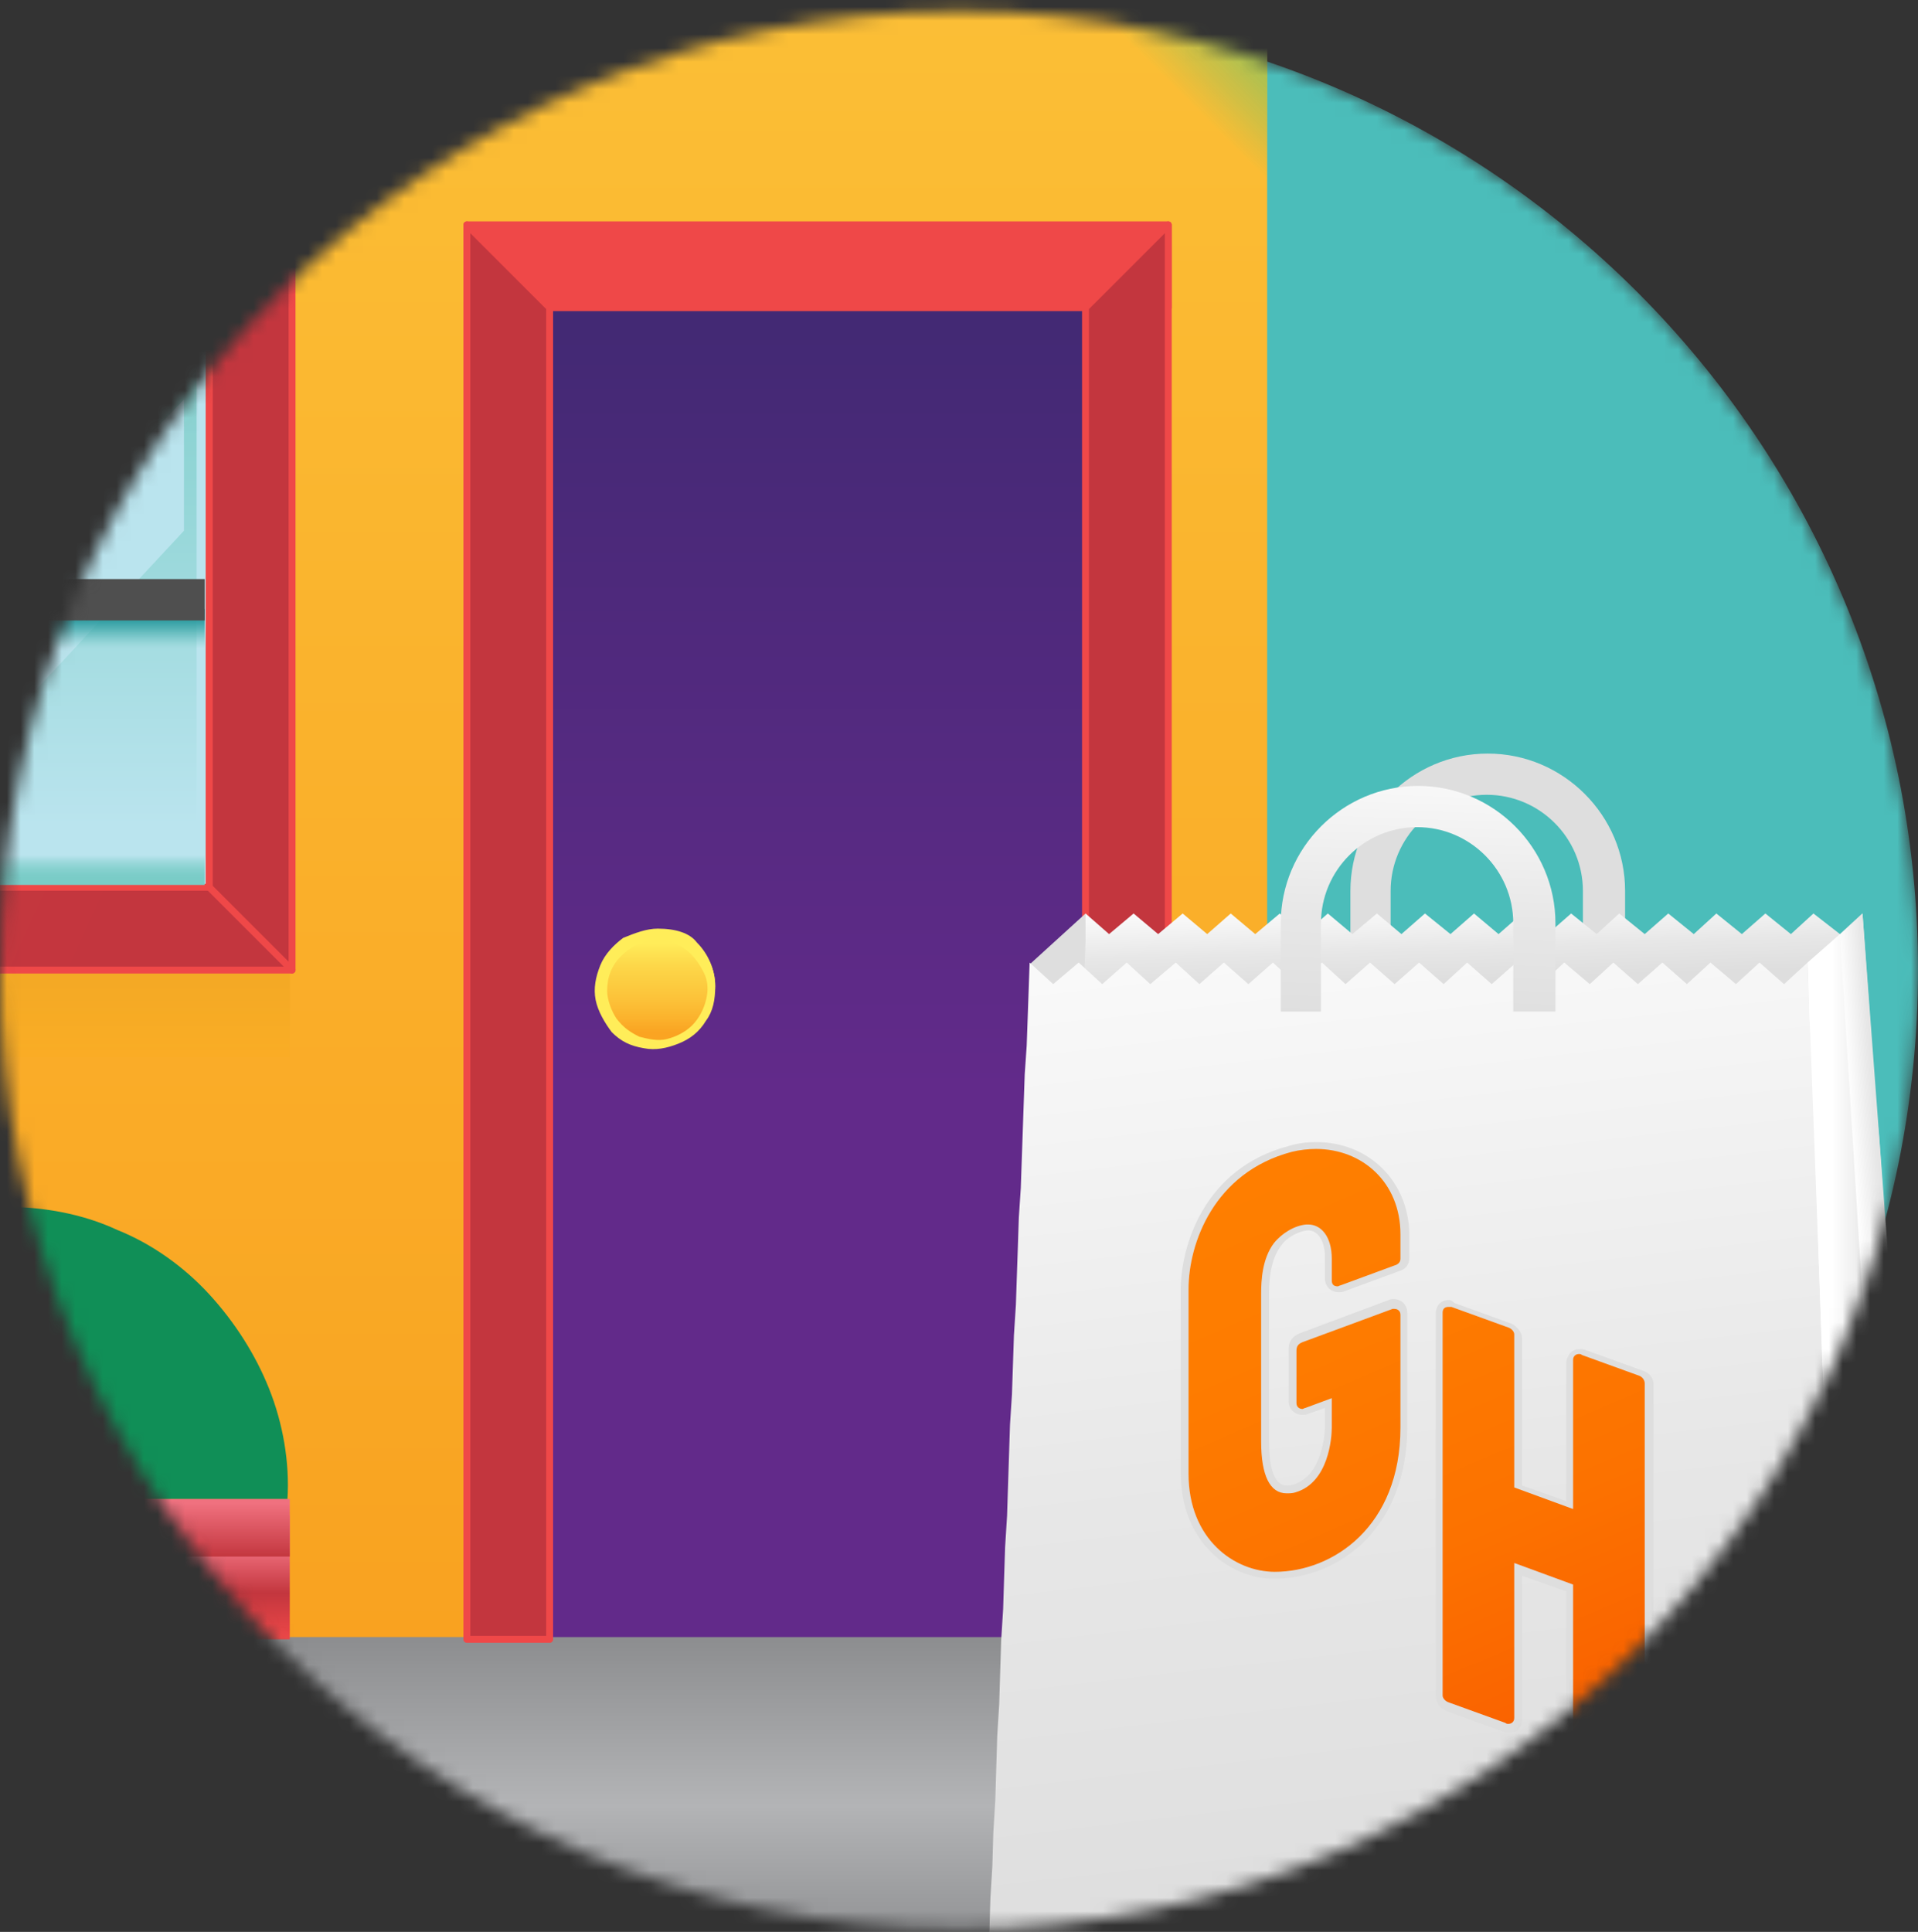 <svg width="140" height="141" viewBox="0 0 140 141" fill="none" xmlns="http://www.w3.org/2000/svg">
<rect x="0" y="0" width="140" height="141" fill="#333333" stroke="none"/>
<mask id="mask0" mask-type="alpha" maskUnits="userSpaceOnUse" x="0" y="0" width="140" height="141">
<path d="M70 140.801C108.66 140.801 140 109.461 140 70.801C140 32.141 108.66 0.801 70 0.801C31.34 0.801 0 32.141 0 70.801C0 109.461 31.34 140.801 70 140.801Z" fill="#4BBDBA"/>
</mask>
<g mask="url(#mask0)">
<path d="M70 140.801C108.66 140.801 140 109.461 140 70.801C140 32.141 108.66 0.801 70 0.801C31.34 0.801 0 32.141 0 70.801C0 109.461 31.34 140.801 70 140.801Z" fill="#4BBDBA"/>
<path d="M92.494 -13.302L-3.861 -107.643L-97.866 -13.134V119.648H92.494V-13.302Z" fill="url(#paint0_linear)"/>
<path d="M-2.686 -112.007L-112.806 -1.887L-105.42 5.499L4.7 -104.621L-2.686 -112.007Z" fill="url(#paint1_linear)"/>
<path d="M82.254 119.647V19.432H37.098V119.647" fill="url(#paint2_linear)"/>
<path d="M100.048 5.499L-2.686 -97.235V-112.007L107.434 -1.887L100.048 5.499Z" fill="url(#paint3_linear)"/>
<path d="M48.01 76.171C47.17 76.171 46.499 76.003 45.828 75.5C45.156 74.996 44.652 74.492 44.317 73.653C43.981 72.982 43.981 72.142 44.149 71.303C44.317 70.464 44.652 69.792 45.324 69.288C45.828 68.785 46.667 68.281 47.338 68.114C48.178 67.946 48.849 68.114 49.688 68.281C50.36 68.617 51.031 69.121 51.535 69.792C52.038 70.464 52.206 71.303 52.206 71.974C52.206 72.982 51.703 73.989 51.031 74.828C50.192 75.835 49.185 76.171 48.01 76.171Z" fill="url(#paint4_linear)"/>
<path d="M48.01 68.617C48.681 68.617 49.352 68.784 50.024 69.288C50.528 69.624 51.031 70.295 51.367 70.967C51.703 71.638 51.703 72.31 51.535 72.981C51.367 73.653 51.031 74.324 50.528 74.828C50.024 75.331 49.352 75.667 48.681 75.835C48.01 76.003 47.338 75.835 46.667 75.667C45.995 75.331 45.492 74.996 44.988 74.324C44.652 73.82 44.317 72.981 44.317 72.31C44.317 71.302 44.652 70.463 45.324 69.792C46.163 68.952 47.17 68.617 48.01 68.617ZM48.01 67.777C47.17 67.777 46.331 68.113 45.492 68.449C44.82 68.952 44.149 69.624 43.813 70.463C43.477 71.302 43.309 72.142 43.477 72.981C43.645 73.82 44.149 74.66 44.652 75.331C45.324 76.003 45.995 76.338 47.002 76.506C47.842 76.674 48.681 76.506 49.52 76.171C50.36 75.835 51.031 75.331 51.535 74.492C52.038 73.82 52.206 72.981 52.206 71.974C52.206 70.799 51.703 69.624 50.863 68.784C50.36 68.113 49.352 67.777 48.01 67.777Z" fill="#FFED59"/>
<path d="M103.07 119.48H-108.945V144.828H103.07V119.48Z" fill="url(#paint5_linear)"/>
<path d="M21.319 30.513H-87.122V77.179H21.151V30.513H21.319Z" fill="url(#paint6_linear)" fill-opacity="0.3"/>
<path d="M14.772 23.126H-81.079V64.421H14.772V23.126Z" fill="url(#paint7_linear)" stroke="#BAE4EE" stroke-width="0.839" stroke-miterlimit="10"/>
<path d="M13.429 29.167L-24.34 67.776H-13.597L13.429 38.735V29.167Z" fill="#BAE4EE"/>
<path d="M-0.168 24.3L-33.741 57.705L-32.566 63.58H-26.355L13.094 24.132H-0.168V24.3Z" fill="#BAE4EE"/>
<path d="M21.319 70.799H-87.122V17.082H21.151V70.799H21.319ZM-81.079 64.756H15.276V23.125H-81.079V64.756Z" fill="url(#paint8_linear)" stroke="#EF4848" stroke-width="0.504" stroke-linejoin="round"/>
<path d="M21.319 17.082L15.276 23.125V64.756L21.319 70.799V17.082Z" fill="url(#paint9_linear)" stroke="#EF4848" stroke-width="0.504" stroke-linejoin="round"/>
<path d="M85.276 119.649H79.233V22.454H40.12V119.649H34.077V16.411H85.276V119.649Z" fill="#FDB813"/>
<path d="M-2.686 -97.235L92.494 -2.055V15.738L-8.057 -91.864L-2.686 -97.235Z" fill="url(#paint10_linear)"/>
<path d="M-2.686 -97.235L-97.866 -2.056V17.081L2.686 -91.864L-2.686 -97.235Z" fill="url(#paint11_linear)"/>
<path d="M85.276 16.411H34.077V22.454H85.276V16.411Z" fill="url(#paint12_linear)" stroke="#EF4848" stroke-width="0.504" stroke-linejoin="round"/>
<path d="M85.276 16.411L79.233 22.454V119.649H85.276V16.411Z" fill="url(#paint13_linear)" stroke="#EF4848" stroke-width="0.504" stroke-linejoin="round"/>
<path d="M40.12 119.649H34.077V16.411L40.12 22.454V119.649Z" fill="url(#paint14_linear)" stroke="#EF4848" stroke-width="0.504" stroke-linejoin="round"/>
<path d="M-19.976 109.409C-20.144 106.723 -19.64 103.869 -18.633 101.351C-17.626 98.833 -16.115 96.483 -14.269 94.469C-12.422 92.454 -10.072 90.944 -7.554 89.769C-5.036 88.761 -2.35 88.09 0.504 88.09C3.189 88.09 6.043 88.593 8.561 89.769C11.079 90.776 13.429 92.454 15.276 94.469C17.122 96.483 18.633 98.833 19.64 101.351C20.648 103.869 21.151 106.723 20.983 109.409" fill="url(#paint15_radial)"/>
<path d="M21.319 110.583H-87.122V119.648H21.151V110.583H21.319Z" fill="url(#paint16_linear)"/>
<path d="M21.319 109.408H-87.122V113.605H21.151V109.408H21.319Z" fill="url(#paint17_linear)"/>
<path d="M-80.743 44.445V47.971H14.94V44.445H-80.743Z" fill="url(#paint18_linear)"/>
<path d="M-80.743 23.461V25.643H14.94V23.293H-80.743V23.461Z" fill="url(#paint19_linear)"/>
<path d="M-80.743 62.238V64.588H14.94V62.238H-80.743Z" fill="url(#paint20_linear)"/>
<path d="M-80.743 42.263V45.284H14.94V42.263H-80.743Z" fill="#4F4F4F"/>
<path d="M118.477 71.47H115.541V65.025C115.541 61.158 112.391 58.008 108.524 58.008C104.657 58.008 101.506 61.158 101.506 65.025V71.47H98.57V65.025C98.57 59.511 103.082 55 108.595 55C114.109 55 118.62 59.511 118.62 65.025V71.47H118.477Z" fill="#DEDEDE"/>
<path d="M79.236 66.672L75.226 70.324C75.226 70.324 76.73 77.628 77.017 77.556C77.231 77.484 81.957 76.052 81.957 76.052L79.236 66.672Z" fill="#DEDEDE"/>
<path d="M135.949 66.672L134.302 68.176L132.369 66.672L130.722 68.176L128.86 66.672L127.142 68.176L125.28 66.672L123.633 68.176L121.771 66.672L120.052 68.176L118.191 66.672L116.544 68.176L114.682 66.672L112.963 68.176L111.102 66.672L109.383 68.176L107.593 66.672L105.874 68.176L104.012 66.672L102.294 68.176L100.504 66.672L98.714 68.176L96.923 66.672L95.205 68.176L93.415 66.672L91.624 68.176L89.834 66.672L88.116 68.176L86.326 66.672L84.535 68.176L82.745 66.672L80.955 68.176L79.237 66.672V68.677L79.165 70.682V72.687V74.763V76.769V78.845V80.922V82.998L79.093 85.075V87.223V89.3V91.448V93.596V95.744L79.022 97.892V100.112V102.261V104.48V106.7V108.92V111.211L78.95 113.431V115.723V118.014V120.306V122.669V124.96L78.878 127.323V129.686V132.049V134.412V136.847H80.812H82.745H84.679H86.612H88.617H90.55H92.484H94.417H96.35H98.284H100.289H102.222H104.156H106.089H108.022H109.956H111.961H113.894H115.828H117.761H119.694H121.628H123.633H125.566H127.5H129.433H131.366H133.3H135.305H137.238L139.172 134.627L141.105 135.486L140.962 133.41L140.747 132.049L140.604 129.686L140.389 127.323L140.246 124.96L140.031 122.669L139.888 120.306L139.744 118.014L139.53 115.723L139.386 113.431L139.243 111.211L139.028 108.92L138.885 106.7L138.742 104.48L138.599 102.261L138.384 100.112L138.241 97.892L138.097 95.744L137.954 93.596L137.739 91.448L137.596 89.3L137.453 87.223L137.31 85.075L137.167 82.998L136.952 80.922L136.809 78.845L136.665 76.769L136.522 74.763L136.379 72.687L136.236 70.682L136.092 68.677L135.949 66.672Z" fill="url(#paint21_linear)"/>
<path d="M134.589 141L141.105 135.486L135.949 66.672L132.011 70.324C132.011 70.252 132.082 136.059 134.589 141Z" fill="url(#paint22_linear)"/>
<path d="M131.939 70.252L130.221 71.827L128.431 70.252L126.712 71.827L124.85 70.252L123.132 71.827L121.341 70.252L119.551 71.827L117.761 70.252L116.042 71.827L114.181 70.252L112.462 71.827L110.672 70.252L108.882 71.827L107.092 70.252L105.373 71.827L103.583 70.252L101.793 71.827L100.003 70.252L98.212 71.827L96.494 70.252L94.632 71.827L92.913 70.252L91.123 71.827L89.333 70.252L87.543 71.827L85.824 70.252L83.963 71.827L82.244 70.252L80.454 71.827L78.735 70.252L76.874 71.827L75.155 70.252L75.083 72.329L75.012 74.334L74.94 76.339L74.797 78.415L74.725 80.492L74.654 82.568L74.582 84.645L74.51 86.722L74.367 88.87L74.296 91.018L74.224 93.095L74.152 95.243L74.009 97.463L73.938 99.611L73.866 101.759L73.723 103.979L73.651 106.199L73.579 108.419L73.508 110.638L73.365 112.93L73.293 115.15L73.222 117.441L73.078 119.732L73.007 122.024L72.935 124.387L72.792 126.678L72.72 129.041L72.649 131.404L72.505 133.767L72.434 136.202L72.291 138.565L72.219 141H74.152H76.086H78.091H80.024H81.958H83.891H85.824H87.829H89.763H91.696H93.629H95.635H97.568H99.501H101.435H103.368H105.373H107.306H109.24H111.173H113.107H115.112H117.045H118.978H120.912H122.845H124.85H126.784H128.717H130.65H132.655H134.589L134.446 138.565L134.374 136.202L134.302 133.767L134.231 131.404L134.159 129.041L134.016 126.678L133.944 124.387L133.873 122.024L133.801 119.732L133.729 117.441L133.586 115.15L133.515 112.93L133.443 110.638L133.371 108.419L133.3 106.199L133.228 103.979L133.157 101.759L133.013 99.611L132.942 97.463L132.87 95.243L132.799 93.095L132.727 91.018L132.655 88.87L132.584 86.722L132.512 84.645L132.441 82.568L132.369 80.492L132.297 78.415L132.226 76.339L132.082 74.334L132.011 72.329L131.939 70.252Z" fill="url(#paint23_linear)"/>
<path d="M113.393 73.832H110.457V67.387C110.457 63.52 107.306 60.37 103.44 60.37C99.573 60.37 96.422 63.52 96.422 67.387V73.832H93.486V67.387C93.486 61.873 97.997 57.362 103.511 57.362C109.025 57.362 113.536 61.873 113.536 67.387V73.832H113.393Z" fill="url(#paint24_linear)"/>
<path d="M93.057 114.935C89.906 114.935 86.54 112.285 86.54 107.488V94.097C86.54 91.018 88.188 85.433 94.203 83.857C94.847 83.714 95.491 83.643 96.136 83.643C99.859 83.643 102.509 86.364 102.509 90.159V91.949C102.509 92.235 102.294 92.522 102.008 92.594L97.926 94.097C97.854 94.169 97.711 94.169 97.64 94.169C97.21 94.169 96.924 93.882 96.924 93.453V91.877C96.924 90.588 96.351 89.658 95.42 89.658H95.348C94.561 89.729 93.701 90.23 93.2 90.875C92.555 91.734 92.269 92.88 92.269 94.455V105.196C92.269 106.772 92.555 108.705 93.844 108.705C93.988 108.705 94.203 108.705 94.417 108.633C96.852 107.917 96.852 104.194 96.852 104.194V102.332L95.277 102.905C95.205 102.976 95.062 102.976 94.99 102.976C94.561 102.976 94.274 102.69 94.274 102.26V98.465C94.274 98.322 94.274 97.749 94.919 97.534L101.506 95.1C101.578 95.1 101.65 95.028 101.793 95.028C102.151 95.028 102.509 95.243 102.509 95.744V103.979C102.509 111.211 97.711 114.935 93.057 114.935Z" fill="url(#paint25_linear)"/>
<path d="M96.064 83.858C99.43 83.858 102.222 86.292 102.222 90.088V91.878C102.222 92.093 102.079 92.236 101.936 92.307L97.854 93.811C97.783 93.811 97.711 93.883 97.639 93.883C97.353 93.883 97.21 93.74 97.21 93.453V91.878C97.21 90.231 96.422 89.371 95.491 89.371C95.42 89.371 95.42 89.371 95.348 89.371C94.489 89.443 93.558 90.016 92.985 90.732C92.126 91.878 92.054 93.453 92.054 94.456V105.197C92.054 107.703 92.698 108.992 93.916 108.992C94.131 108.992 94.346 108.992 94.56 108.92C96.995 108.204 97.21 104.91 97.21 104.194V102.046L95.276 102.762C95.205 102.762 95.133 102.834 95.061 102.834C94.847 102.834 94.632 102.69 94.632 102.404V98.609C94.632 98.322 94.704 98.108 95.061 97.964L101.649 95.53C101.721 95.53 101.721 95.53 101.793 95.53C102.007 95.53 102.222 95.673 102.222 95.959V104.194C102.222 111.426 97.281 114.72 93.056 114.72C90.121 114.72 86.755 112.357 86.755 107.56V94.097C86.755 90.732 88.617 85.576 94.274 84.073C94.847 83.929 95.491 83.858 96.064 83.858ZM96.064 83.356C95.42 83.356 94.775 83.428 94.059 83.643C87.829 85.29 86.182 91.018 86.182 94.169V107.488C86.182 112.501 89.691 115.222 92.985 115.222C97.854 115.222 102.723 111.426 102.723 104.122V95.816C102.723 95.243 102.294 94.814 101.721 94.814C101.578 94.814 101.506 94.814 101.363 94.885L94.847 97.32C94.346 97.535 94.059 97.893 94.059 98.466V102.261C94.059 102.834 94.489 103.263 95.061 103.263C95.205 103.263 95.348 103.263 95.491 103.192L96.709 102.762V104.122C96.709 104.122 96.709 107.631 94.417 108.347C94.202 108.419 94.059 108.419 93.916 108.419C92.842 108.419 92.627 106.629 92.627 105.125V94.384C92.627 92.88 92.913 91.734 93.486 90.947C93.916 90.302 94.775 89.873 95.42 89.801H95.491C96.207 89.801 96.709 90.589 96.709 91.734V93.31C96.709 93.883 97.138 94.312 97.711 94.312C97.854 94.312 97.997 94.312 98.141 94.241L102.222 92.737C102.652 92.594 102.867 92.236 102.867 91.806V90.016C102.795 86.221 99.931 83.356 96.064 83.356V83.929V83.356Z" fill="#DEDEDE"/>
<path d="M119.623 129.543C119.551 129.543 119.408 129.543 119.337 129.471L115.183 127.967C114.897 127.824 114.539 127.538 114.539 127.18V115.794L110.815 114.505V125.389C110.815 125.819 110.529 126.105 110.099 126.105C110.028 126.105 109.884 126.105 109.813 126.034L105.66 124.53C105.302 124.387 105.015 124.1 105.015 123.742V95.816C105.015 95.386 105.302 95.1 105.731 95.1C105.803 95.1 105.946 95.1 106.018 95.171L110.171 96.675C110.457 96.747 110.815 97.105 110.815 97.463V108.419L114.539 109.779V99.324C114.539 98.895 114.825 98.608 115.255 98.608C115.327 98.608 115.47 98.608 115.541 98.68L119.695 100.184C120.053 100.327 120.339 100.613 120.339 100.971V128.898C120.339 129.113 120.267 129.256 120.124 129.399C119.981 129.471 119.766 129.543 119.623 129.543Z" fill="url(#paint26_linear)"/>
<path d="M105.731 95.386C105.803 95.386 105.874 95.386 105.946 95.386L110.099 96.89C110.314 96.961 110.529 97.176 110.529 97.391V108.562L114.825 110.137V99.253C114.825 98.966 115.04 98.823 115.255 98.823C115.326 98.823 115.398 98.823 115.47 98.895L119.623 100.399C119.838 100.47 120.052 100.685 120.052 100.971V128.898C120.052 129.185 119.838 129.328 119.623 129.328C119.551 129.328 119.48 129.328 119.408 129.256L115.255 127.752C115.04 127.681 114.825 127.466 114.825 127.18V115.651L110.529 114.075V125.389C110.529 125.676 110.314 125.819 110.099 125.819C110.027 125.819 109.956 125.819 109.884 125.747L105.731 124.244C105.516 124.172 105.301 123.957 105.301 123.742V95.816C105.301 95.529 105.445 95.386 105.731 95.386ZM105.731 94.885C105.158 94.885 104.8 95.314 104.8 95.887V123.814C104.8 124.244 105.087 124.673 105.588 124.888L109.741 126.392C109.884 126.463 110.027 126.463 110.171 126.463C110.744 126.463 111.102 126.034 111.102 125.533V115.006L114.324 116.152V127.323C114.324 127.824 114.682 128.182 115.112 128.397L119.265 129.901C119.408 129.972 119.551 129.972 119.694 129.972C120.267 129.972 120.697 129.543 120.697 128.97V101.043C120.697 100.613 120.411 100.184 119.909 100.04L115.756 98.537C115.613 98.465 115.47 98.465 115.326 98.465C115.04 98.465 114.825 98.537 114.61 98.751C114.467 98.966 114.324 99.181 114.324 99.468V109.564L111.102 108.418V97.677C111.102 97.248 110.744 96.818 110.314 96.603L106.161 95.1C105.946 94.885 105.874 94.885 105.731 94.885Z" fill="#DEDEDE"/>
<path d="M134.589 141L138.312 132.765L134.302 68.176L131.939 70.252L134.589 141Z" fill="url(#paint27_linear)"/>
<path d="M134.589 140.999L138.312 132.765L141.105 135.486L134.589 140.999Z" fill="#DEDEDE"/>
</g>
<defs>
<linearGradient id="paint0_linear" x1="-2.677" y1="-109.56" x2="-2.677" y2="120.297" gradientUnits="userSpaceOnUse">
<stop stop-color="#FDD94A"/>
<stop offset="1" stop-color="#F9A220"/>
</linearGradient>
<linearGradient id="paint1_linear" x1="-57.831" y1="-57.021" x2="-50.879" y2="-50.068" gradientUnits="userSpaceOnUse">
<stop offset="0.01" stop-color="#984721"/>
<stop offset="0.1" stop-color="#B35725"/>
<stop offset="0.2" stop-color="#CC6629"/>
<stop offset="0.26" stop-color="#D56B2A"/>
<stop offset="0.43" stop-color="#B55925"/>
<stop offset="0.75" stop-color="#723319"/>
<stop offset="0.83" stop-color="#77361A"/>
<stop offset="0.92" stop-color="#853D1D"/>
<stop offset="1" stop-color="#984721"/>
</linearGradient>
<linearGradient id="paint2_linear" x1="59.709" y1="22.956" x2="59.709" y2="118.912" gradientUnits="userSpaceOnUse">
<stop offset="0.01" stop-color="#432974"/>
<stop offset="0.59" stop-color="#622A8A"/>
<stop offset="1" stop-color="#622A8A"/>
</linearGradient>
<linearGradient id="paint3_linear" x1="-138.598" y1="134.027" x2="-546.495" y2="541.923" gradientUnits="userSpaceOnUse">
<stop offset="0.01" stop-color="#984721"/>
<stop offset="0.1" stop-color="#B35725"/>
<stop offset="0.2" stop-color="#CC6629"/>
<stop offset="0.26" stop-color="#D56B2A"/>
<stop offset="0.43" stop-color="#B55925"/>
<stop offset="0.75" stop-color="#723319"/>
<stop offset="0.83" stop-color="#77361A"/>
<stop offset="0.92" stop-color="#853D1D"/>
<stop offset="1" stop-color="#984721"/>
</linearGradient>
<linearGradient id="paint4_linear" x1="48.09" y1="68.909" x2="48.09" y2="75.35" gradientUnits="userSpaceOnUse">
<stop stop-color="#FFEC59"/>
<stop offset="0.07" stop-color="#FEE554"/>
<stop offset="0.26" stop-color="#FDD648"/>
<stop offset="0.45" stop-color="#FCCC40"/>
<stop offset="0.64" stop-color="#FCC138"/>
<stop offset="0.83" stop-color="#FBB32D"/>
<stop offset="1" stop-color="#FAA422"/>
</linearGradient>
<linearGradient id="paint5_linear" x1="-2.882" y1="119.415" x2="-2.882" y2="144.415" gradientUnits="userSpaceOnUse">
<stop stop-color="#8C8D8F"/>
<stop offset="0.495" stop-color="#B3B4B6"/>
<stop offset="1" stop-color="#87888A"/>
</linearGradient>
<linearGradient id="paint6_linear" x1="-32.887" y1="30.463" x2="-32.887" y2="77.137" gradientUnits="userSpaceOnUse">
<stop stop-color="#4F3A11"/>
<stop offset="1" stop-color="#FAAE1D"/>
</linearGradient>
<linearGradient id="paint7_linear" x1="-33.096" y1="18.343" x2="-33.096" y2="60.301" gradientUnits="userSpaceOnUse">
<stop stop-color="#7ACCC7"/>
<stop offset="0.63" stop-color="#A1DBDF"/>
<stop offset="1" stop-color="#BAE4EE"/>
</linearGradient>
<linearGradient id="paint8_linear" x1="-82.826" y1="21.445" x2="12.187" y2="64.206" gradientUnits="userSpaceOnUse">
<stop stop-color="#EF4848"/>
<stop offset="0.07" stop-color="#E94647"/>
<stop offset="0.39" stop-color="#D43D42"/>
<stop offset="0.7" stop-color="#C7383F"/>
<stop offset="1" stop-color="#C3363E"/>
</linearGradient>
<linearGradient id="paint9_linear" x1="617.289" y1="71.2" x2="280.767" y2="55.79" gradientUnits="userSpaceOnUse">
<stop stop-color="#EF4848"/>
<stop offset="0.07" stop-color="#E94647"/>
<stop offset="0.39" stop-color="#D43D42"/>
<stop offset="0.7" stop-color="#C7383F"/>
<stop offset="1" stop-color="#C3363E"/>
</linearGradient>
<linearGradient id="paint10_linear" x1="50.152" y1="-46.016" x2="41.744" y2="-37.608" gradientUnits="userSpaceOnUse">
<stop stop-color="#7CC362"/>
<stop offset="0.11" stop-color="#7CC362" stop-opacity="0.97"/>
<stop offset="0.26" stop-color="#7CC362" stop-opacity="0.89"/>
<stop offset="0.42" stop-color="#7CC362" stop-opacity="0.75"/>
<stop offset="0.6" stop-color="#7CC362" stop-opacity="0.56"/>
<stop offset="0.79" stop-color="#7CC362" stop-opacity="0.31"/>
<stop offset="0.99" stop-color="#7CC362" stop-opacity="0.02"/>
<stop offset="1" stop-color="#7CC362" stop-opacity="0"/>
</linearGradient>
<linearGradient id="paint11_linear" x1="-5241.51" y1="-4593.26" x2="-4731.56" y2="-4146" gradientUnits="userSpaceOnUse">
<stop stop-color="#7CC362"/>
<stop offset="0.11" stop-color="#7CC362" stop-opacity="0.97"/>
<stop offset="0.26" stop-color="#7CC362" stop-opacity="0.89"/>
<stop offset="0.42" stop-color="#7CC362" stop-opacity="0.75"/>
<stop offset="0.6" stop-color="#7CC362" stop-opacity="0.56"/>
<stop offset="0.79" stop-color="#7CC362" stop-opacity="0.31"/>
<stop offset="0.99" stop-color="#7CC362" stop-opacity="0.02"/>
<stop offset="1" stop-color="#7CC362" stop-opacity="0"/>
</linearGradient>
<linearGradient id="paint12_linear" x1="3783.07" y1="19.426" x2="5089.92" y2="19.426" gradientUnits="userSpaceOnUse">
<stop stop-color="#EF4848"/>
<stop offset="0.07" stop-color="#E94647"/>
<stop offset="0.39" stop-color="#D43D42"/>
<stop offset="0.7" stop-color="#C7383F"/>
<stop offset="1" stop-color="#C3363E"/>
</linearGradient>
<linearGradient id="paint13_linear" x1="82.304" y1="11779.3" x2="82.304" y2="7006.46" gradientUnits="userSpaceOnUse">
<stop stop-color="#EF4848"/>
<stop offset="0.07" stop-color="#E94647"/>
<stop offset="0.39" stop-color="#D43D42"/>
<stop offset="0.7" stop-color="#C7383F"/>
<stop offset="1" stop-color="#C3363E"/>
</linearGradient>
<linearGradient id="paint14_linear" x1="37.113" y1="11779.3" x2="37.113" y2="7006.46" gradientUnits="userSpaceOnUse">
<stop stop-color="#EF4848"/>
<stop offset="0.07" stop-color="#E94647"/>
<stop offset="0.39" stop-color="#D43D42"/>
<stop offset="0.7" stop-color="#C7383F"/>
<stop offset="1" stop-color="#C3363E"/>
</linearGradient>
<radialGradient id="paint15_radial" cx="0" cy="0" r="1" gradientUnits="userSpaceOnUse" gradientTransform="translate(33026.4 5849.13) scale(398.646 205.54)">
<stop stop-color="#7CC362"/>
<stop offset="0.53" stop-color="#D6E487"/>
<stop offset="0.58" stop-color="#D2E385"/>
<stop offset="0.64" stop-color="#C6DE80"/>
<stop offset="0.69" stop-color="#B2D778"/>
<stop offset="0.75" stop-color="#97CD6D"/>
<stop offset="0.79" stop-color="#7CC362"/>
<stop offset="0.88" stop-color="#50AE5D"/>
<stop offset="1" stop-color="#108F57"/>
</radialGradient>
<linearGradient id="paint16_linear" x1="-32.887" y1="112.911" x2="-32.887" y2="119.634" gradientUnits="userSpaceOnUse">
<stop stop-color="#F0717F"/>
<stop offset="0.5" stop-color="#C3363E"/>
<stop offset="1" stop-color="#EF4848"/>
</linearGradient>
<linearGradient id="paint17_linear" x1="-32.887" y1="109.702" x2="-32.887" y2="113.635" gradientUnits="userSpaceOnUse">
<stop stop-color="#F0717F"/>
<stop offset="1" stop-color="#C3363E"/>
</linearGradient>
<linearGradient id="paint18_linear" x1="-32.857" y1="44.71" x2="-32.857" y2="47.319" gradientUnits="userSpaceOnUse">
<stop stop-color="#23959A"/>
<stop offset="0.14" stop-color="#26979B" stop-opacity="0.97"/>
<stop offset="0.3" stop-color="#2E9CA0" stop-opacity="0.87"/>
<stop offset="0.48" stop-color="#3CA5A7" stop-opacity="0.71"/>
<stop offset="0.67" stop-color="#4FB1B1" stop-opacity="0.49"/>
<stop offset="0.87" stop-color="#67C0BD" stop-opacity="0.21"/>
<stop offset="1" stop-color="#7ACCC7" stop-opacity="0"/>
</linearGradient>
<linearGradient id="paint19_linear" x1="-32.857" y1="6447.81" x2="-32.857" y2="6528.25" gradientUnits="userSpaceOnUse">
<stop stop-color="#23959A"/>
<stop offset="0.14" stop-color="#26979B" stop-opacity="0.97"/>
<stop offset="0.3" stop-color="#2E9CA0" stop-opacity="0.87"/>
<stop offset="0.48" stop-color="#3CA5A7" stop-opacity="0.71"/>
<stop offset="0.67" stop-color="#4FB1B1" stop-opacity="0.49"/>
<stop offset="0.87" stop-color="#67C0BD" stop-opacity="0.21"/>
<stop offset="1" stop-color="#7ACCC7" stop-opacity="0"/>
</linearGradient>
<linearGradient id="paint20_linear" x1="-32.857" y1="62.407" x2="-32.857" y2="64.093" gradientUnits="userSpaceOnUse">
<stop stop-color="#7ACCC7" stop-opacity="0"/>
<stop offset="0.09" stop-color="#7ACCC7" stop-opacity="0.15"/>
<stop offset="0.26" stop-color="#7ACCC7" stop-opacity="0.4"/>
<stop offset="0.43" stop-color="#7ACCC7" stop-opacity="0.62"/>
<stop offset="0.59" stop-color="#7ACCC7" stop-opacity="0.78"/>
<stop offset="0.74" stop-color="#7ACCC7" stop-opacity="0.9"/>
<stop offset="0.88" stop-color="#7ACCC7" stop-opacity="0.98"/>
<stop offset="1" stop-color="#7ACCC7"/>
</linearGradient>
<linearGradient id="paint21_linear" x1="107.697" y1="65.272" x2="107.897" y2="71.467" gradientUnits="userSpaceOnUse">
<stop stop-color="white"/>
<stop offset="0.023" stop-color="#FEFEFE"/>
<stop offset="0.624" stop-color="#E7E7E7"/>
<stop offset="1" stop-color="#DEDEDE"/>
</linearGradient>
<linearGradient id="paint22_linear" x1="136.596" y1="103.73" x2="139.394" y2="103.531" gradientUnits="userSpaceOnUse">
<stop stop-color="white"/>
<stop offset="0.023" stop-color="#FEFEFE"/>
<stop offset="0.624" stop-color="#E7E7E7"/>
<stop offset="1" stop-color="#DEDEDE"/>
</linearGradient>
<linearGradient id="paint23_linear" x1="96.371" y1="56.286" x2="105.963" y2="139.017" gradientUnits="userSpaceOnUse">
<stop stop-color="white"/>
<stop offset="0.023" stop-color="#FEFEFE"/>
<stop offset="0.624" stop-color="#E7E7E7"/>
<stop offset="1" stop-color="#DEDEDE"/>
</linearGradient>
<linearGradient id="paint24_linear" x1="104.023" y1="53.258" x2="103.224" y2="75.24" gradientUnits="userSpaceOnUse">
<stop stop-color="white"/>
<stop offset="0.023" stop-color="#FEFEFE"/>
<stop offset="0.624" stop-color="#E7E7E7"/>
<stop offset="1" stop-color="#DEDEDE"/>
</linearGradient>
<linearGradient id="paint25_linear" x1="85.698" y1="78.6" x2="111.776" y2="138.906" gradientUnits="userSpaceOnUse">
<stop stop-color="#FF8000"/>
<stop offset="0.318" stop-color="#FE7C00"/>
<stop offset="0.602" stop-color="#FC7200"/>
<stop offset="0.872" stop-color="#F95F00"/>
<stop offset="1" stop-color="#F75400"/>
</linearGradient>
<linearGradient id="paint26_linear" x1="96.044" y1="73.93" x2="121.997" y2="133.948" gradientUnits="userSpaceOnUse">
<stop stop-color="#FF8000"/>
<stop offset="0.318" stop-color="#FE7C00"/>
<stop offset="0.602" stop-color="#FC7200"/>
<stop offset="0.872" stop-color="#F95F00"/>
<stop offset="1" stop-color="#F75400"/>
</linearGradient>
<linearGradient id="paint27_linear" x1="133.718" y1="104.595" x2="137.715" y2="104.595" gradientUnits="userSpaceOnUse">
<stop stop-color="white"/>
<stop offset="0.023" stop-color="#FEFEFE"/>
<stop offset="0.624" stop-color="#E7E7E7"/>
<stop offset="1" stop-color="#DEDEDE"/>
</linearGradient>
</defs>
</svg>
